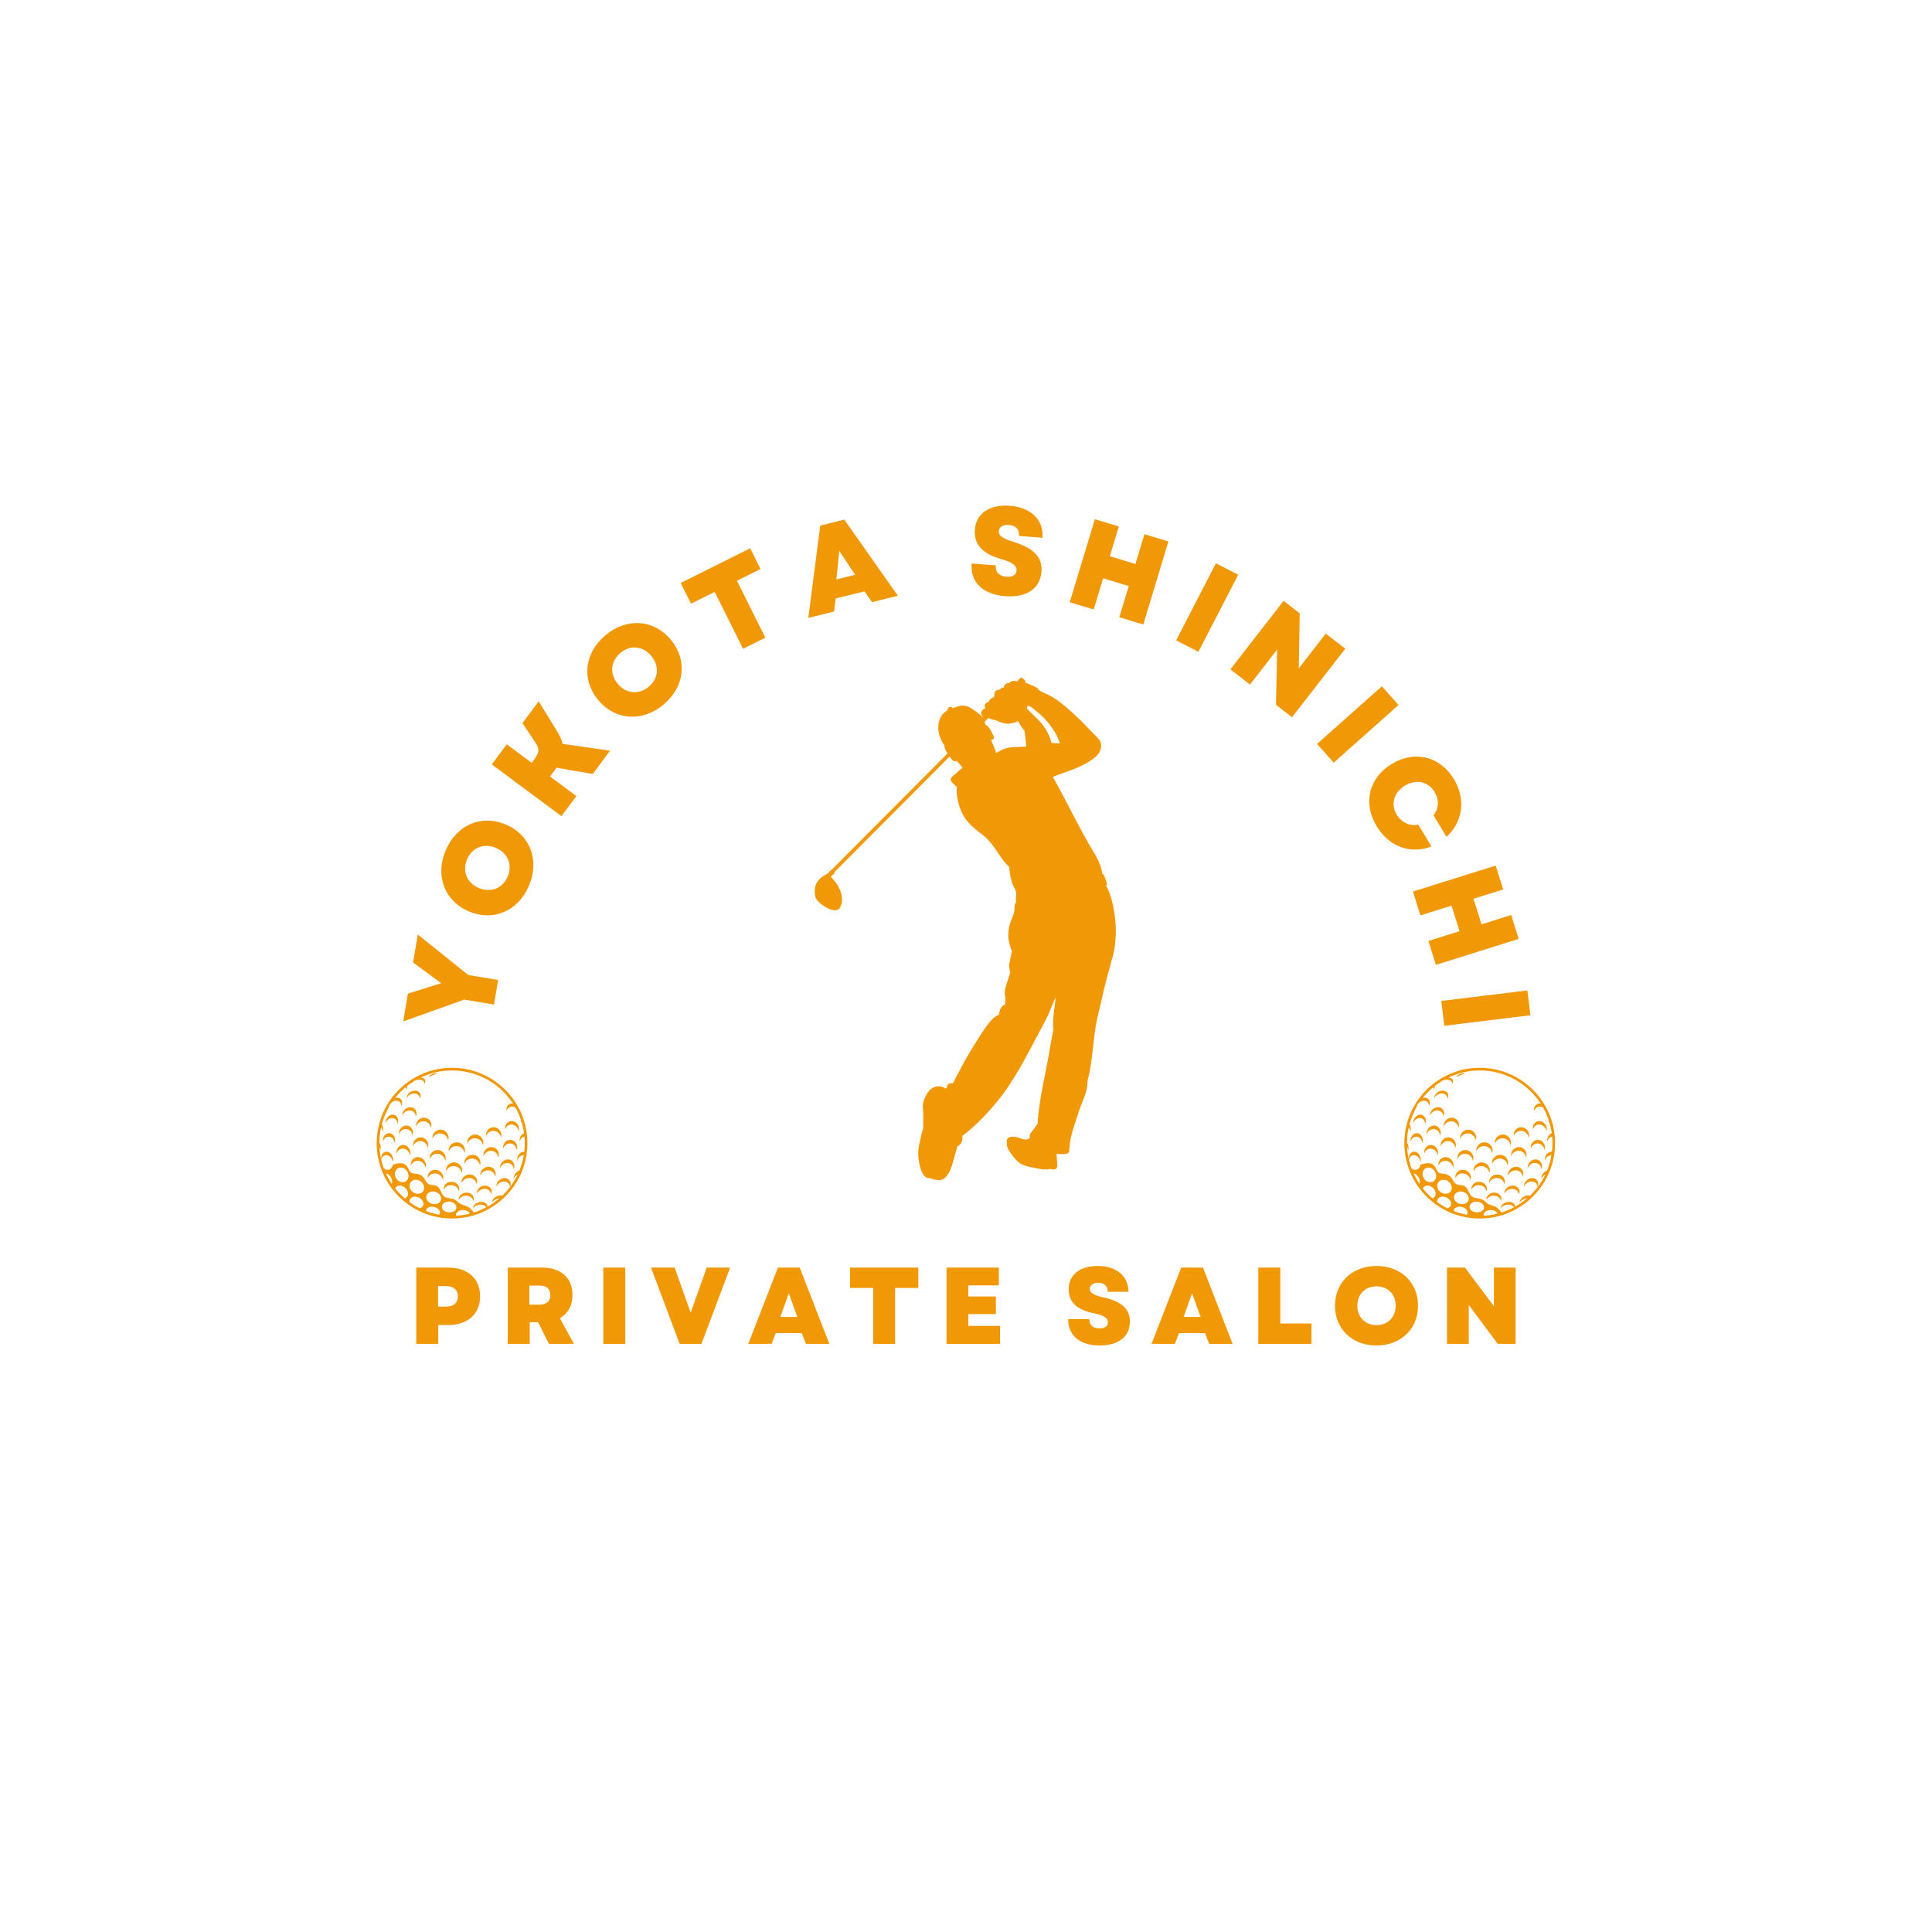 <?xml version="1.0" encoding="UTF-8"?>
<svg data-bbox="73.117 98.137 228.719 163.023" height="500" viewBox="0 0 375 375" width="500" xmlns="http://www.w3.org/2000/svg" data-type="color">
    <g>
        <defs>
            <clipPath id="68e7b830-bfd9-446c-9255-26d6cfe92932">
                <path d="M158.113 131.555h58.5v97.5h-58.5Zm0 0"/>
            </clipPath>
            <clipPath id="5eb3a8ff-591b-4094-bc96-9dd70e498da8">
                <path d="M73.117 207.262h29.25v29.25h-29.25Zm0 0"/>
            </clipPath>
            <clipPath id="e5e52477-edc5-457e-83db-053d628a1ff8">
                <path d="M272.586 207.262h29.25v29.25h-29.25Zm0 0"/>
            </clipPath>
        </defs>
        <path d="m95.883 194.987.801-4.77-5.789-.968-9.805-7.86-.91 5.434 5.45 4.008-2.731.863-3.73 1.18-.903 5.383 11.852-4.235Zm0 0" fill="#f09806" data-color="1"/>
        <path d="M102.68 171.894c2.09-4.941.227-9.855-4.515-11.863-4.738-2.004-9.562.078-11.656 5.02-2.09 4.937-.227 9.855 4.515 11.859 4.739 2.008 9.567-.078 11.657-5.016Zm-9.734.477c-2.328-.985-3.258-3.285-2.293-5.567.973-2.304 3.266-3.214 5.594-2.23 2.324.984 3.266 3.262 2.293 5.566-.969 2.282-3.27 3.215-5.594 2.23Zm0 0" fill="#f09806" data-color="1"/>
        <path d="m108.975 158.413 2.898-3.898-5.117-3.8 1.074-1.45.187-.25 7.04 1.215 3.355-4.52-9.203-1.324c-.18-.766-.547-1.606-1.106-2.5l-3.546-5.754-3.145 4.227 2.477 3.726c.875 1.281.836 1.942-.2 3.332l-.484.656-4.848-3.601-2.898 3.902Zm0 0" fill="#f09806" data-color="1"/>
        <path d="M128.767 136.778c4.125-3.43 4.73-8.652 1.442-12.609-3.29-3.961-8.532-4.328-12.66-.898-4.126 3.425-4.731 8.648-1.442 12.605 3.29 3.96 8.535 4.328 12.66.902Zm-8.867-4.05c-1.613-1.946-1.383-4.415.523-6 1.922-1.598 4.38-1.352 5.993.59 1.613 1.945 1.402 4.402-.524 6-1.906 1.581-4.379 1.351-5.992-.59Zm0 0" fill="#f09806" data-color="1"/>
        <path d="m144.227 125.927 4.325-2.16-5.512-11.04 4.582-2.288-2.008-4.024-13.492 6.739 2.008 4.023 4.586-2.289Zm0 0" fill="#f09806" data-color="1"/>
        <path d="m156.9 119.93 4.996-1.238.317-2.53 5.582-1.38 1.457 2.094 5.02-1.242-10.391-14.774-4.672 1.153Zm5.438-7.464.57-5.52 3.074 4.617Zm0 0" fill="#f09806" data-color="1"/>
        <path d="M195.099 115.713c4.172.32 6.797-1.457 7.05-4.766.215-2.78-1.46-4.55-5.468-5.777-2.121-.645-2.871-1.234-2.805-2.098.062-.816.82-1.261 1.95-1.175 1.343.101 2.054.859 1.956 2.128l4.559.352c.265-3.453-2.2-5.887-6.324-6.207-3.957-.3-6.555 1.477-6.801 4.64-.215 2.833 1.496 4.723 5.23 5.735 2.004.562 2.942 1.262 2.867 2.223-.066.84-.82 1.265-1.996 1.171-1.39-.105-2.148-.91-2.05-2.207l-4.676-.359c-.278 3.621 2.144 6.004 6.508 6.34Zm0 0" fill="#f09806" data-color="1"/>
        <path d="m217.261 119.806 4.649 1.406 4.878-16.113-4.652-1.41-1.746 5.78-4.973-1.507 1.746-5.777-4.648-1.407-4.879 16.114 4.652 1.406 1.832-6.055 4.973 1.508Zm0 0" fill="#f09806" data-color="1"/>
        <path d="m228.292 124.291 4.316 2.227 7.723-14.961-4.32-2.227Zm0 0" fill="#f09806" data-color="1"/>
        <path d="m238.82 129.92 3.8 2.954 5.266-6.785-.215 10.707 3.117 2.418 10.324-13.301-3.781-2.934-5.234 6.747.183-10.668-3.137-2.434Zm0 0" fill="#f09806" data-color="1"/>
        <path d="m255.644 144.397 3.226 3.633 12.582-11.191-3.226-3.63Zm0 0" fill="#f09806" data-color="1"/>
        <path d="M267.188 160.341c2.391 3.98 6.61 5.543 10.653 3.961l-2.54-4.23c-1.667.3-3.265-.395-4.206-1.961-1.211-2.024-.547-4.329 1.617-5.63 2.187-1.312 4.527-.777 5.75 1.262.902 1.508.812 3.274-.227 4.485l2.524 4.207c3.207-2.93 3.777-7.313 1.46-11.168-2.671-4.457-7.59-5.688-12.042-3.012-4.457 2.672-5.684 7.59-2.989 12.086Zm0 0" fill="#f09806" data-color="1"/>
        <path d="m277.256 182.638 1.453 4.637 16.067-5.035-1.454-4.637-5.761 1.804-1.555-4.957 5.762-1.804-1.453-4.637-16.067 5.035 1.453 4.637 6.04-1.895 1.55 4.957Zm0 0" fill="#f09806" data-color="1"/>
        <path d="m279.756 194.278.59 4.824 16.71-2.04-.585-4.82Zm0 0" fill="#f09806" data-color="1"/>
        <g clip-path="url(#68e7b830-bfd9-446c-9255-26d6cfe92932)">
            <path d="M216.578 180.508c0-.332-.02-.653-.027-.942-.02-.293-.04-.601-.078-.925a32.5 32.5 0 0 0-.235-1.778c-.105-.64-.23-1.222-.367-1.797a25.159 25.159 0 0 0-.242-.882 12.737 12.737 0 0 0-.281-.868 6.506 6.506 0 0 0-.34-.765l-.117-.235a16.523 16.523 0 0 1-.223-.464c.031-.012.059-.02.078-.032a.175.175 0 0 0 .117-.203 5.763 5.763 0 0 0-.3-.972l-.067-.196c-.031-.086-.07-.172-.098-.27a3.354 3.354 0 0 1-.07-.167c-.027-.055-.047-.106-.074-.145a.687.687 0 0 0-.188-.215c-.039-.027-.078-.047-.113-.066-.012-.086-.02-.164-.039-.242a8.283 8.283 0 0 0-.195-.856 9.482 9.482 0 0 0-.61-1.593 17.827 17.827 0 0 0-.855-1.555l-.242-.399c-.086-.144-.164-.28-.25-.425l-.496-.848c-1.282-2.227-2.485-4.54-3.645-6.773l-.05-.098c-1.02-1.961-2.075-3.98-3.212-5.992.051-.02.11-.051.157-.07.28-.118.515-.215.726-.29.203-.078.418-.156.633-.226l.32-.114c.32-.117.637-.234.97-.351.57-.203 1.019-.379 1.472-.563.523-.214.988-.418 1.418-.632.511-.254.957-.496 1.367-.758.23-.145.445-.293.637-.438a3.41 3.41 0 0 0 .3-.234c.11-.086.207-.152.293-.23.176-.157.34-.32.477-.508a2.877 2.877 0 0 0 .57-1.262 2.27 2.27 0 0 0 .028-.352c0-.117-.008-.222-.02-.32a1.931 1.931 0 0 0-.086-.367 1.542 1.542 0 0 0-.137-.3 1.56 1.56 0 0 0-.222-.321c-.098-.117-.184-.215-.27-.313-.262-.281-.543-.554-.804-.828l-.176-.164-.235-.234-.007-.008a7.716 7.716 0 0 1-.301-.313c-.047-.047-.086-.093-.137-.144l-.144-.156-.61-.649c-.379-.39-.797-.797-1.273-1.254-.368-.351-.785-.73-1.29-1.195a38.76 38.76 0 0 0-1.257-1.11c-1-.843-1.863-1.456-2.727-1.94a3.735 3.735 0 0 0-.398-.216 4.12 4.12 0 0 0-.395-.183c-.09-.04-.175-.078-.273-.117l-.04-.02c-.155-.07-.34-.145-.503-.234-.137-.067-.262-.137-.387-.203a9.398 9.398 0 0 1-.34-.215l-.136-.086c-.02-.012-.04-.02-.059-.04a.17.17 0 0 0 .031-.097c0-.059-.031-.117-.078-.137a6.87 6.87 0 0 0-1.144-.582c-.09-.039-.176-.07-.254-.105l-.348-.149a4.598 4.598 0 0 1-.293-.125 1.829 1.829 0 0 0-.3-.117c-.048-.02-.094-.027-.145-.039a.275.275 0 0 0 .039-.117.313.313 0 0 0-.028-.23.514.514 0 0 0-.136-.188 1.317 1.317 0 0 0-.196-.164l-.144-.117c-.027-.02-.059-.047-.098-.067a.76.76 0 0 0-.117-.05c-.016-.008-.035-.008-.055-.008h-.031c-.039 0-.066.007-.078.007a.354.354 0 0 0-.145.07.419.419 0 0 0-.105.098 1.55 1.55 0 0 0-.215.27c-.047.078-.097.156-.144.254-.059-.012-.118-.02-.184-.031-.039-.008-.07-.008-.11-.02l-.046-.008c-.028-.011-.067-.011-.106-.02-.078-.007-.148-.007-.215-.007-.156 0-.289.016-.417.047-.145.039-.27.097-.375.164a.953.953 0 0 0-.235.234h-.012a.72.72 0 0 0-.543.106 1.03 1.03 0 0 0-.191.176 1.393 1.393 0 0 0-.254.503c-.008.032-.008.051-.02.079h-.027a.849.849 0 0 0-.242.03.88.88 0 0 0-.398.223c-.02.028-.047.06-.067.086a.304.304 0 0 0-.058.098c-.032-.008-.07-.008-.098-.02a.86.86 0 0 0-.348.04.718.718 0 0 0-.28.175c-.052.047-.08.086-.11.125-.028.051-.059.098-.086.157a1.028 1.028 0 0 0-.086.351c-.012.117 0 .23.02.348a.625.625 0 0 0-.13.148.336.336 0 0 0-.058.125c0 .008 0 .008-.008.02h-.012a.903.903 0 0 0-.183.047 1.1 1.1 0 0 0-.203.11c-.067.046-.125.097-.184.144a1.073 1.073 0 0 0-.145.164.765.765 0 0 0-.117.175 1.25 1.25 0 0 0-.086.215c0 .02-.011.04-.011.059h-.047c-.051 0-.11 0-.164.02-.07.019-.118.038-.168.058a.188.188 0 0 0-.086.059.215.215 0 0 0-.067.066c-.039.04-.078.098-.117.156a.613.613 0 0 0-.09.242.842.842 0 0 0 .059.484c.012.04.031.071.05.11a1.566 1.566 0 0 0-.477.25c-.046.04-.085.09-.124.13a.815.815 0 0 0-.105.151 1.153 1.153 0 0 0-.078.176.769.769 0 0 0 .04.535.996.996 0 0 0 .26.36l-.039.039-.039.05-.012-.011c-.433-.477-.957-.856-1.355-1.137-.137-.097-.273-.183-.406-.281l-.09-.059c-.117-.078-.23-.156-.36-.234a5.201 5.201 0 0 0-.492-.262 3.298 3.298 0 0 0-.523-.176 2.47 2.47 0 0 0-.574-.066h-.028c-.214 0-.398.02-.574.059-.25.058-.504.144-.746.23-.117.04-.262.098-.398.137l-.203.058c-.008-.007-.02-.027-.028-.039a.518.518 0 0 0-.117-.097.634.634 0 0 0-.125-.067c-.059-.02-.11-.039-.156-.039a.442.442 0 0 0-.157.012.383.383 0 0 0-.164.066c-.02.008-.039.028-.058.04a.207.207 0 0 0-.059.058.491.491 0 0 0-.105.176c-.008.039-.028.066-.04.105-.007.028-.019.067-.019.106-.008.039-.008.078-.008.129a3.292 3.292 0 0 0-.523.347c-.207.168-.379.36-.535.563a3.282 3.282 0 0 0-.418.762 3.908 3.908 0 0 0-.23.832 4.483 4.483 0 0 0-.071.886c0 .301.031.594.09.875.047.29.125.57.222.844.067.184.125.34.184.477.078.183.145.332.215.464.164.313.336.575.531.79a.406.406 0 0 0-.039.273c.012.066.031.144.059.223.031.078.066.164.105.25.078.168.176.343.301.535.039.07.09.136.137.215L161.453 168.8h-.047c-.011 0-.02 0-.02.008-.019.011-.038.011-.058.027l-.012.012-.007.007-.02.02-.012.02c0 .011-.007.011-.007.02a2.05 2.05 0 0 0-.165.155c-.039.04-.09.09-.128.137l-.059.066a2.38 2.38 0 0 1-.172.168c-.059.047-.129.098-.184.145a5.867 5.867 0 0 1-.515.332l-.02.008c-.164.105-.34.203-.504.332-.097.066-.164.125-.234.183-.078.059-.133.125-.191.184a4.18 4.18 0 0 0-.34.379 2.452 2.452 0 0 0-.262.418 2.838 2.838 0 0 0-.184.43 3.26 3.26 0 0 0-.167.93 5.58 5.58 0 0 0 .07 1.023l.008.039c.011.039.011.074.02.113v.02c0 .02.01.039.01.058.009.04.02.078.028.11.031.078.059.152.098.222.086.156.195.301.328.465.137.168.3.32.477.477.183.164.379.312.574.457.21.144.426.28.637.398.234.125.449.223.66.313.234.085.445.144.648.183.227.04.418.04.594.008a1.043 1.043 0 0 0 .7-.434c.046-.07.073-.129.105-.187.039-.078.066-.145.097-.211a3.24 3.24 0 0 0 .223-1.004 4.326 4.326 0 0 0-.078-1.039 5.596 5.596 0 0 0-.301-1.02 5.197 5.197 0 0 0-.457-.921 3.546 3.546 0 0 0-.27-.41 8.575 8.575 0 0 0-.293-.387c0-.012-.007-.02-.02-.032a3.143 3.143 0 0 0-.26-.32c-.048-.047-.095-.105-.145-.156l-.145-.156c-.047-.055-.105-.106-.164-.164-.012-.008-.02-.02-.031-.02.02-.027.039-.066.07-.105.086-.106.192-.204.3-.301l.056-.051c.03-.027.07-.059.097-.086l.059-.05a.183.183 0 0 0 .078-.067.15.15 0 0 0 .059-.117.206.206 0 0 0-.04-.125l22.399-22.477c.02.02.039.05.05.07l.06.079c.038.046.066.093.105.152l.039.059c.078.117.176.253.3.37a.798.798 0 0 0 .184.137c.04.02.078.04.125.047.031.012.059.02.117.02a.42.42 0 0 0 .204-.04c.05-.019.09-.046.125-.066v.008c.07.078.136.145.207.215l.093.098c.051.046.098.097.137.144.04.047.078.086.117.137l.203.242c.145.176.293.352.438.523-.031.02-.059.04-.09.059a6.92 6.92 0 0 0-.656.547c-.117.094-.223.203-.332.3l-.262.243c-.047.047-.098.086-.145.125-.046.039-.097.078-.156.129l-.027.02c-.106.085-.215.163-.313.261a1.325 1.325 0 0 0-.183.203c-.028.04-.059.078-.078.117-.02.028-.028.067-.04.106a.751.751 0 0 0-.019.242c.012.078.04.148.07.215.078.156.196.281.29.379.07.07.148.136.214.203l.04.039c.027.031.066.059.097.09l.086.086c.027.031.059.058.086.086.07.058.117.109.176.156a.68.68 0 0 0 .117.078c-.012.129-.02.254-.031.39-.008.419.011.864.07 1.321.059.445.144.894.25 1.332a10.244 10.244 0 0 0 .633 1.836 7.618 7.618 0 0 0 1.047 1.719c.28.351.609.699.968 1.039.32.3.668.613 1.078.933.172.145.356.282.543.43.094.078.204.152.301.23l.25.196c.34.262.66.554.961.875.27.293.543.601.824.972.368.477.707.98 1.036 1.458l.136.203c.196.293.426.64.668.972.188.262.301.426.43.582.133.176.289.36.453.535.188.196.371.38.563.543.058.817.156 1.547.32 2.235.058.234.11.437.164.633.031.105.07.214.11.32.038.098.066.184.097.262.074.175.164.351.262.527l.007.027c.079.145.176.34.254.524.028.078.059.148.086.234v.012c.008.02.008.039.02.058a3.161 3.161 0 0 1 .02.563c-.012.105-.012.215-.02.328-.012.078-.012.156-.02.227-.007.144-.02.308-.007.472.007.137.015.235.046.344-.011.02-.03.047-.039.074-.02.051-.047.09-.066.137-.05.11-.09.195-.11.293a3.397 3.397 0 0 0-.066.3c-.012.098-.02.184-.031.282-.008.098-.008.195-.016.3v.04c0 .09-.011.176-.02.254-.05.406-.175.804-.32 1.164-.058.137-.109.285-.168.418l-.02.05c-.034.106-.085.215-.124.32-.086.235-.184.497-.262.767-.039.136-.066.273-.097.417a4.66 4.66 0 0 0-.079.43c-.046.3-.086.582-.093.856-.032.464-.012.882.047 1.28.058.372.156.77.292 1.208.086.281.192.562.282.812l.066.188c0 .02-.012.027-.012.047-.046.195-.093.379-.132.594a5.298 5.298 0 0 0-.078.406c-.06.304-.106.535-.165.77l-.02.085c-.019.078-.038.156-.05.235-.02.105-.039.195-.047.273-.031.191-.039.36-.031.512 0 .176.02.332.05.476.028.149.067.305.126.457l.058.149c-.078.3-.164.601-.28.949-.048.168-.099.32-.157.488l-.145.457c-.078.23-.164.504-.242.778a6.067 6.067 0 0 0-.164.629 4.03 4.03 0 0 0-.09.644c-.008.113 0 .223 0 .32.012.098.02.192.031.282.028.183.067.36.125.523-.019.07-.027.137-.039.215a4.81 4.81 0 0 0-.039.824c0 .09.012.156.012.223-.078.02-.144.05-.215.078-.125.059-.25.148-.36.246a1.908 1.908 0 0 0-.444.758 3.75 3.75 0 0 0-.157.7c-.007.077-.02.136-.02.202-.019.008-.027.008-.046.02-.145.058-.27.117-.367.176a3.053 3.053 0 0 0-.68.465 6.93 6.93 0 0 0-.379.378c-.125.145-.262.293-.418.485-.262.312-.512.652-.765 1.004a37.31 37.31 0 0 0-1.387 2.109l-.32.504c-.114.195-.243.379-.356.574l-.11.172c-.077.129-.163.254-.242.39-.117.184-.23.38-.347.563a66.03 66.03 0 0 0-1.328 2.293c-.38.691-.785 1.457-1.254 2.332-.203.39-.406.79-.61 1.176l-.117.234c-.058.117-.125.242-.183.36l-.059.125c-.059-.008-.105-.02-.152-.028-.059-.011-.118-.011-.188-.011h-.02c-.066 0-.113.011-.171.011a.74.74 0 0 0-.36.145.678.678 0 0 0-.156.164.663.663 0 0 0-.078.187c-.008.028-.02.067-.02.098v.105c0 .028 0 .047.012.079a.642.642 0 0 0-.234.195c-.008.02-.028.039-.04.059a2.543 2.543 0 0 0-.688-.363 2.138 2.138 0 0 0-.542-.095 2.404 2.404 0 0 0-1.086.204 2.462 2.462 0 0 0-.476.28 2.85 2.85 0 0 0-.406.38 4.627 4.627 0 0 0-.622.941c-.085.168-.164.34-.242.516-.039.09-.078.176-.105.262l-.02.039c-.031.07-.058.148-.086.222-.07.207-.109.418-.136.633-.02.195-.032.398-.02.633.008.215.02.437.04.652.019.203.026.406.038.61.008.273.008.535.008.738v.75c0 .281-.008.523-.008.746 0 .117-.012.246-.012.36-.007.109-.019.214-.027.32-.05.136-.097.273-.137.41-.046.164-.097.34-.144.554l-.117.516-.02.086c-.02.098-.039.195-.066.293l-.07.29c-.172.769-.36 1.651-.38 2.546 0 .223 0 .437.02.64.012.118.02.235.031.352.008.106.028.203.047.309l.012.07c.059.348.117.707.203 1.066.047.207.098.391.145.555.066.203.136.39.203.555.05.105.09.195.136.273.04.067.079.145.125.211.079.13.176.262.293.39.118.118.223.216.348.27.078.04.156.078.234.098.079.02.153.04.23.05.052 0 .09.009.157.009h.125c.07.03.13.058.195.09.098.038.196.066.282.097.183.047.379.094.582.125.097.02.203.027.308.04.098.007.184.019.274.019h.078c.144 0 .281-.012.406-.04.156-.038.29-.09.418-.156a1.53 1.53 0 0 0 .356-.261c.109-.098.214-.215.32-.352a5.31 5.31 0 0 0 .582-.95c.34-.69.543-1.41.746-2.16l.059-.222c.078-.281.156-.574.242-.855l.078-.262c.031-.098.059-.203.09-.3.066-.224.113-.419.164-.614l.047-.196c.02-.054.031-.125.05-.183.125-.066.243-.125.34-.203a1.635 1.635 0 0 0 .57-.817 1.82 1.82 0 0 0 .06-.261c.007-.098.019-.196.019-.274 0-.144-.012-.289-.031-.465.292-.214.601-.449.902-.699.351-.281.7-.586 1.058-.894a34.491 34.491 0 0 0 1.938-1.856 44.878 44.878 0 0 0 1.785-1.933c.281-.32.574-.66.856-1.012.336-.406.597-.73.824-1.031a41.181 41.181 0 0 0 1.55-2.125 62.79 62.79 0 0 0 2.743-4.473 185.487 185.487 0 0 0 2.356-4.371l.312-.582c.136-.266.281-.528.418-.778l.32-.605c.02-.027.027-.059.047-.094.098-.187.195-.363.289-.547.11-.203.215-.398.332-.601l.047-.098c.078-.137.164-.293.242-.445.203-.39.399-.797.613-1.266.172-.398.34-.797.543-1.273l.047-.113c.145-.36.32-.758.485-1.157l.261-.594c.07-.144.13-.273.184-.378-.027.25-.055.523-.094.824-.031.222-.058.437-.09.66l-.02.176a38.76 38.76 0 0 0-.202 1.605c-.047.485-.086.91-.098 1.301-.008.234-.008.445-.008.652 0 .211.008.438.02.641.007.176.02.348.027.523a91.9 91.9 0 0 0-.734 3.938c-.07.379-.13.719-.188 1.047-.066.351-.125.699-.191 1.05-.137.708-.281 1.419-.406 2.09l-.079.407c-.242 1.234-.504 2.507-.726 3.77-.137.75-.246 1.44-.34 2.1-.05.348-.098.7-.148 1.06-.04.32-.075.66-.114 1.046a19 19 0 0 0-.117 1.653c-.156.214-.312.43-.476.652l-.165.234c-.136.184-.253.348-.367.504a6.765 6.765 0 0 1-.187.242l-.008.02c-.04.059-.086.11-.125.168-.05.066-.09.125-.117.183-.028.06-.059.118-.078.184-.02.078-.028.145-.04.215a1.27 1.27 0 0 0 .059.406 2.214 2.214 0 0 1-.484.223c-.106.031-.203.05-.293.058h-.047c-.066 0-.137 0-.203-.007-.067-.012-.137-.02-.215-.04-.098-.03-.203-.058-.34-.105l-.164-.059c-.066-.02-.125-.05-.191-.07-.09-.027-.188-.058-.293-.086l-.23-.058a4.322 4.322 0 0 0-.41-.086 2.395 2.395 0 0 0-.884-.02c-.144.028-.27.086-.375.153-.07.05-.117.097-.168.148-.027.027-.047.066-.074.098a.957.957 0 0 0-.07.113.793.793 0 0 0-.067.285c0 .086 0 .164.02.25a.61.61 0 0 0 .047.156c-.028.106-.04.235-.028.36.008.156.047.32.114.496.07.164.148.34.254.535.117.203.242.406.386.61a9.746 9.746 0 0 0 .922 1.136c.145.168.293.305.426.43.059.058.117.105.187.164.055.05.106.09.153.129.05.027.097.066.156.105.078.047.156.086.223.125.164.09.347.168.523.234a8.4 8.4 0 0 0 1.086.313c.156.04.332.066.555.113l.203.04.289.058.242.05c.223.04.477.098.727.137.207.028.379.055.535.067.195.02.36.027.516.027h.027c.195 0 .36-.008.504-.039a2.31 2.31 0 0 0 .254-.047.11.11 0 0 0 .058-.02l.367.067c.067.012.145.031.223.031.145.008.281 0 .387-.03.07-.017.117-.048.164-.075.05-.031.09-.07.129-.117a.83.83 0 0 0 .144-.32c.028-.118.04-.255.028-.419 0-.09-.008-.175-.02-.273v-.027c-.008-.11-.02-.215-.027-.325l-.008-.132c-.031-.38-.07-.778-.078-1.168v-.145c.066.008.133.008.203.02.137.007.23.02.328.02h.747c.128 0 .28 0 .437-.02.136-.02.293-.051.425-.118.051-.02.079-.046.11-.066.02-.02.047-.039.074-.078a.34.34 0 0 0 .059-.098.46.46 0 0 0 .039-.117c.031-.144.039-.312.05-.418l.008-.117v-.047l.02-.137c0-.039.012-.078.012-.117.007-.125.027-.254.039-.379v-.027c.015-.234.047-.508.086-.762.175-1.058.484-2.078.753-2.933.137-.407.274-.825.391-1.184l.098-.293c.074-.242.164-.484.242-.727.039-.117.078-.246.113-.359l.031-.11c.02-.077.047-.156.067-.222.07-.223.148-.445.234-.672.125-.32.262-.66.367-.941l.165-.406c.175-.43.351-.887.496-1.352a8.75 8.75 0 0 0 .328-1.418c.058-.398.078-.809.097-1.195l.012-.051c.098-.36.191-.738.27-1.117.09-.399.164-.817.242-1.254.183-1.098.32-2.223.418-3.07l.117-1.012.008-.067c.078-.68.148-1.34.234-1.992.156-1.234.3-2.168.473-3.039.058-.305.117-.547.176-.777l.175-.742c.118-.512.243-1.028.36-1.543l.02-.086c.21-.926.452-1.973.695-2.996.3-1.235.543-2.176.785-3.059.058-.203.117-.398.168-.594l.02-.058c.073-.254.144-.504.21-.766.09-.32.184-.691.274-1.078a8.92 8.92 0 0 0 .222-.75c.125-.465.223-.953.309-1.469l.117-.824c.04-.313.066-.602.086-.914.07-.672.09-1.313.078-1.914Zm-17.426-35.621a.165.165 0 0 1-.093.047h-.032l-.3.011c-.754.02-1.415.047-2.036.098-.125.008-.261.016-.386.027-.118.008-.235.02-.36.04a3.912 3.912 0 0 0-.601.117 3.826 3.826 0 0 0-.574.195 5.449 5.449 0 0 0-.543.25c-.165.09-.348.183-.551.312l-.176.118a.149.149 0 0 1-.086.027c-.02 0-.031 0-.05-.008a.146.146 0 0 1-.087-.11 1.245 1.245 0 0 0-.047-.222 4.12 4.12 0 0 0-.128-.398c-.086-.223-.184-.446-.282-.672l-.066-.164a8.804 8.804 0 0 1-.34-.844c-.008-.04-.008-.09.02-.117.02-.04.058-.059.105-.059.05 0 .09-.012.117-.02.04-.011.09-.019.117-.038.04-.02.059-.04.079-.059.02-.02.027-.047.039-.066.007-.04.02-.079.02-.11 0-.047 0-.086-.013-.125a1.848 1.848 0 0 0-.097-.34 3.445 3.445 0 0 0-.211-.464 6.981 6.981 0 0 0-.242-.45 8.935 8.935 0 0 0-.34-.535c-.067-.098-.125-.164-.184-.242-.058-.066-.117-.137-.176-.184a.573.573 0 0 0-.156-.109c-.039-.02-.066-.02-.066-.02a.143.143 0 0 1-.137-.093c-.008-.032-.02-.051-.02-.078-.019-.07-.046-.137-.066-.196-.031-.066-.05-.117-.078-.156a.15.15 0 0 1 .02-.164l.046-.05c.059-.067.118-.126.188-.192.144-.156.27-.281.394-.41.04-.04.118-.059.168-.028.067.04.145.067.23.098.204.078.419.125.63.184l.11.027c.171.05.366.09.542.156.047.02.106.04.156.059l.172.078c.117.047.223.097.34.137.223.085.399.144.555.183.191.059.367.098.543.117.191.028.375.04.543.028.113-.008.21-.008.3-.028a1.9 1.9 0 0 0 .282-.058 5.817 5.817 0 0 0 1.074-.34c.012-.012.031-.012.039-.02a.187.187 0 0 1 .106-.03c.039.01.07.03.09.07l.183.3c.105.164.203.34.309.504.117.176.203.313.3.45.09.124.196.25.301.386l.106.129a.11.11 0 0 1 .03.078c0 .047.009.094.009.133.02.215.05.418.078.652v.028c.031.234.058.43.078.632l.098.961c.007.157.027.313.039.47.007.026-.012.065-.032.097Zm4.926-.797a9.986 9.986 0 0 0-.289-.875 8.485 8.485 0 0 0-.457-1.012 9.582 9.582 0 0 0-.59-1 6.117 6.117 0 0 0-.328-.465 5.268 5.268 0 0 0-.351-.43c-.426-.495-.91-.96-1.375-1.417l-.204-.196a22.528 22.528 0 0 1-.808-.804l-.317-.352c-.03-.027-.039-.059-.039-.098 0-.039 0-.078.008-.117.012-.058.02-.105.04-.152 0 0 0-.012.01-.012.009-.02.017-.039.028-.047.008-.011.02-.031.04-.039l.007-.012c.012-.007.02-.007.04-.019.01 0 .01-.008.019-.008.02-.012.031-.012.05-.012h.106c.047.012.098.02.164.051.11.047.215.106.34.192.105.07.215.148.34.254.097.078.203.164.32.253l.078.067c.04.031.067.058.106.09.027.02.047.039.086.066l.058.047c.078.059.149.117.223.176a15.601 15.601 0 0 1 1.66 1.594c.25.28.504.582.727.886.292.38.574.778.835 1.184.114.176.262.41.395.66.129.234.242.469.34.71l.039.106c.012.012.012.032.012.04l.007.124c.04.012.067.04.079.079.02.058.046.117.066.168.059.125.098.222.148.308.02.04.02.098-.011.137a.141.141 0 0 1-.118.066h-.171c-.02 0-.032 0-.051-.008h-.04c-.163-.011-.327-.02-.491-.027l-.215-.02a5.315 5.315 0 0 0-.418-.019.252.252 0 0 1-.098-.117Zm0 0" fill="#f09806" data-color="1"/>
        </g>
        <g clip-path="url(#5eb3a8ff-591b-4094-bc96-9dd70e498da8)">
            <path d="M73.652 221.156a13.868 13.868 0 0 1 .313-2.313c.176.212.293.512.312.856.028-.094.051-.191.067-.293.066-.453-.031-.867-.239-1.148.063-.23.13-.461.204-.692.09-.285.191-.57.304-.851a8.94 8.94 0 0 1 .27-.637c.004.047.008.094.008.149.035-.09.062-.184.082-.278.011-.039.015-.078.023-.117.14-.3.293-.59.457-.875v-.008a1.57 1.57 0 0 1 .105-.324c.254-.59.84-1.004 1.419-.977.558.028.933.461.933 1.043a1.34 1.34 0 0 0 .098-.273c.187-.734-.215-1.328-.88-1.356a1.25 1.25 0 0 0-.444.063 13.108 13.108 0 0 1 .605-.715c.445-.492.926-.95 1.434-1.37.09.136.132.304.12.491.044-.074.079-.152.11-.234a1.01 1.01 0 0 0 .055-.492c.293-.23.594-.45.906-.66a.546.546 0 0 0-.02.132 1.29 1.29 0 0 1 .247-.277l.004-.004c.136-.117.293-.21.464-.285h.004c.262-.11.555-.168.836-.149.578.032.957.352.946.801a1.15 1.15 0 0 0 .105-.207c.082-.226.066-.43-.027-.594-.133-.23-.418-.382-.797-.414a14.015 14.015 0 0 1 6.066-1.37c2.73 0 5.278.773 7.434 2.117-.004.003-.004.011-.008.015.09.059.18.117.266.176.007-.004.011-.012.02-.016.62.407 1.206.856 1.753 1.352.117.11.234.219.348.332.289.273.562.562.824.867.418.477.805.984 1.156 1.516.012.023.028.043.04.066-.497-.07-.93.145-1.138.547a1.336 1.336 0 0 0-.098.863c.157-.593.72-.93 1.352-.793.118.028.227.067.332.114v.004c.274.484.52.984.739 1.503.043.106.09.215.129.325.093.238.18.476.261.722-.007.032-.007.067-.011.102-.004.125.004.246.023.37.02-.073.043-.14.07-.206a13.28 13.28 0 0 1 .43 1.848c.023.12.04.246.059.37v.005c-.446.136-.797.582-.86 1.175-.011.13-.011.262.004.387.149-.492.508-.844.926-.93a13.398 13.398 0 0 1 .027 2.176 9.646 9.646 0 0 1-.058.676l-.012.101c-.633-.035-1.242.524-1.363 1.297-.02.137-.024.266-.016.391.211-.61.738-1.027 1.281-1.016-.12.735-.3 1.453-.535 2.141-.066.207-.14.41-.219.61-.027.074-.058.144-.085.218-.508.16-.954.649-1.079 1.242a1.482 1.482 0 0 0-.035.364c.16-.375.45-.688.785-.86a14.052 14.052 0 0 1-.906 1.613c-.144.22-.293.438-.45.653-.05.066-.097.129-.151.195.039-.082.07-.168.09-.258.183-.734-.262-1.406-1.012-1.472-.754-.07-1.516.515-1.688 1.27a1.414 1.414 0 0 0-.031.355c.277-.602.941-1.032 1.594-.977.625.055 1.035.52 1.043 1.094v.004h-.004c-.16.21-.324.414-.5.617l-.004.004c-.262.312-.543.61-.832.894l-.145.141a1.743 1.743 0 0 0-.261-.043c-.735-.043-1.5.48-1.692 1.117a1.03 1.03 0 0 0-.043.297c.262-.457.836-.816 1.418-.848-.441.38-.906.73-1.394 1.051-.047.035-.098.067-.145.098a16.04 16.04 0 0 1-.754.453c.004-.465-.418-.867-1.066-.914-.766-.063-1.524.41-1.672.988a.709.709 0 0 0-.027.266c.257-.445.914-.781 1.574-.734.46.035.804.242.957.519-.645.344-1.317.64-2.012.883-.14.047-.277.094-.418.137a6.1 6.1 0 0 0-.644-.758c-.59-.598-1.266-.531-1.942-.926-.445-.262-.758-.707-1.25-.89-.496-.184-1.043-.169-1.543-.352-1.043-.39-.926-1.895-1.969-2.293-.44-.168-.949-.04-1.37-.281-.563-.317-.66-.832-1.044-1.309-.484-.598-1.046-.668-1.746-.758-.742-.094-.8-.238-1.12-.851-.282-.543-.54-.996-1.231-1.121-.625-.114-1.258.117-1.824.222-.008.004-.016.004-.028.004-.105.715-.656 1.152-1.258 1.008a1.154 1.154 0 0 1-.468-.246c.004.015.011.031.015.047-.004-.016-.011-.032-.015-.047v-.004a7.566 7.566 0 0 1-.172-.484 12.756 12.756 0 0 1-.207-.688l-.004-.004c-.047-.176-.09-.351-.133-.531.148-.59.617-.965 1.168-.856.535.102.977.653 1.074 1.29.024-.09.04-.184.047-.282.066-.8-.434-1.558-1.074-1.68-.649-.117-1.184.422-1.238 1.188a2.345 2.345 0 0 0 0 .234 13.782 13.782 0 0 1-.188-.988v-.004a13.77 13.77 0 0 1-.137-1.402c.106.191.176.422.203.668.024-.09.04-.184.047-.281.043-.442-.066-.86-.265-1.157 0-.222.004-.441.015-.664Zm17.235 14.485c-.645.148-1.305.25-1.98.304-.122.008-.243.02-.364.024a.507.507 0 0 1-.027-.297.615.615 0 0 1 .062-.18c.207-.383.824-.668 1.48-.613.594.05 1.016.355 1.102.695a6.78 6.78 0 0 1-.273.067Zm-6.227.015a14.09 14.09 0 0 1-1.777-.523l-.188-.07v-.016c0-.067.008-.133.024-.192.125-.425.687-.71 1.36-.62.64.085 1.155.48 1.284.894a.622.622 0 0 1-.156.637c-.184-.036-.367-.07-.547-.11Zm-4.418-1.82-.008-.004a1.46 1.46 0 0 1-.191-.125l-.004-.004a10.24 10.24 0 0 1-.543-.371c-.008-.039-.008-.074-.012-.117a.734.734 0 0 1 .024-.227c.11-.5.652-.816 1.32-.695.64.113 1.172.582 1.32 1.086.032.098.047.2.047.3-.007.434-.312.735-.754.833a14.346 14.346 0 0 1-1.199-.676Zm-2.222-1.73a13.87 13.87 0 0 1-1.317-1.438c.184-.41.633-.637 1.172-.523.605.128 1.117.652 1.27 1.214.03.114.043.227.043.34 0 .45-.25.774-.618.903a11.07 11.07 0 0 1-.55-.497Zm-1.325-4.59c.153-.606.692-.989 1.336-.868.617.118 1.121.68 1.239 1.317.023.12.035.246.027.375-.047.777-.684 1.262-1.406 1.105-.723-.152-1.27-.882-1.235-1.648a1.32 1.32 0 0 1 .04-.281Zm2.844 2.34c.156-.586.738-.958 1.43-.836.66.117 1.191.656 1.32 1.257.023.118.035.239.027.356-.046.734-.71 1.183-1.476 1.05-.766-.14-1.363-.82-1.34-1.554a1.19 1.19 0 0 1 .04-.274Zm3.254 2.226c.168-.539.777-.894 1.484-.789.68.102 1.207.594 1.32 1.137.024.105.032.21.02.32-.066.66-.742 1.059-1.512.953-.773-.105-1.382-.695-1.355-1.371.004-.086.02-.172.043-.25Zm3.035 1.871c.184-.469.805-.797 1.496-.715.668.078 1.164.504 1.246.965.016.094.02.184.004.277-.105.56-.781.895-1.527.825-.742-.07-1.32-.547-1.27-1.133a1.09 1.09 0 0 1 .051-.219Zm-9.777-4.168v-.004l-.188-.281a14.507 14.507 0 0 1-.953-1.746c.016 0 .031.004.047.008.531.133.988.675 1.121 1.277.024.117.035.238.035.36 0 .136-.023.269-.062.382a12.071 12.071 0 0 0 0 .004Zm-2.918-7.168c.02.332.047.676.09 1.012v.008c.015.144.035.281.054.414v.023a14.836 14.836 0 0 0 .2 1.035.72.72 0 0 0 .02.098c.05.207.093.379.136.543l.004.012c.027.093.05.183.078.265.09.313.195.625.308.93l.004.02c.043.117.09.23.125.32.09.23.188.457.29.672.277.613.609 1.222.984 1.808.066.102.125.188.18.274.007.008.011.015.019.023.188.278.367.524.547.754.039.05.078.106.129.164a14.06 14.06 0 0 0 1.363 1.488l.02.02c.171.164.351.324.55.496a13.566 13.566 0 0 0 1.493 1.121c.02.016.043.031.066.043l.14.09c.02.016.04.027.063.04a14.544 14.544 0 0 0 2.516 1.258l.09.034c.03.012.062.023.09.035l.035.012c.597.215 1.21.394 1.824.531.168.04.355.074.562.113a14.688 14.688 0 0 0 3.461.211c.121-.004.239-.011.364-.023h.011a14.92 14.92 0 0 0 2.328-.383l.047-.012.012-.004h.012c.25-.066.476-.128.695-.195l.008-.004a.609.609 0 0 0 .07-.02c.133-.042.27-.09.414-.136a14.46 14.46 0 0 0 2.09-.918c.086-.043.168-.09.246-.133.254-.14.516-.3.777-.469.055-.03.106-.066.157-.101a14.056 14.056 0 0 0 2.039-1.629l.004-.004c.05-.047.101-.094.152-.148.29-.282.574-.586.844-.903l.023-.03c.156-.18.317-.376.512-.626.012-.016.02-.031.031-.047.05-.062.094-.125.137-.183a14.298 14.298 0 0 0 .68-1.012 14.625 14.625 0 0 0 1.062-2.106c.031-.078.063-.156.09-.23a14.289 14.289 0 0 0 .785-2.848c.04-.222.07-.453.102-.695l.011-.11c.024-.23.047-.468.059-.699a14.296 14.296 0 0 0-.102-2.898v-.012a14.115 14.115 0 0 0-.504-2.305c-.023-.074-.05-.167-.082-.261l-.007-.012c-.075-.234-.16-.48-.266-.75-.047-.117-.094-.23-.137-.34a14.619 14.619 0 0 0-.754-1.531c-.004-.008-.007-.02-.011-.027a12.214 12.214 0 0 0-.461-.75.386.386 0 0 0-.035-.059l-.008-.012-.004-.007a15.434 15.434 0 0 0-1.195-1.575c-.266-.3-.551-.605-.852-.894a14.627 14.627 0 0 0-2.18-1.746c-.11-.07-.203-.13-.293-.184a14.588 14.588 0 0 0-7.703-2.191c-2.195 0-4.3.472-6.265 1.406l-.024.012c-.375.175-.746.375-1.105.586l-.008.004-.004.003a9.513 9.513 0 0 0-.441.27c-.02.012-.04.023-.06.039-.062.04-.128.082-.206.137-.317.207-.633.437-.942.68l-.003.003-.086.07-.078.063-.012.008c-.012.012-.028.023-.04.035-.027.024-.054.043-.081.067-.524.433-1.02.91-1.48 1.421a9.822 9.822 0 0 0-.458.528l-.011.015c-.055.063-.106.13-.16.192-.216.277-.43.562-.63.86l-.011.01a16.37 16.37 0 0 0-.63 1.02l-.003.008c-.172.297-.328.602-.473.906l-.004.004-.027.059c-.027.062-.059.121-.09.187-.004.016-.012.032-.015.047-.102.223-.188.43-.266.625l-.004.02a11.47 11.47 0 0 0-.309.863 13.893 13.893 0 0 0-.36 1.328l.001.012c-.125.559-.215 1.14-.27 1.723a11.04 11.04 0 0 0-.05.66c-.012.226-.02.445-.02.672v.082c0 .23.004.465.016.718v.012" fill="#f09806" data-color="1"/>
        </g>
        <path d="M74.84 218.02c.219-.622.762-1.055 1.34-1.008.554.047.957.539.988 1.172.035-.094.062-.196.082-.297.148-.797-.29-1.477-.953-1.524-.66-.05-1.293.528-1.434 1.297a1.83 1.83 0 0 0-.023.36" fill="#f09806" data-color="1"/>
        <path d="M75.57 220.629c.547.074.97.605 1.035 1.254.028-.094.051-.192.063-.293.11-.82-.36-1.555-1.016-1.637-.656-.082-1.234.492-1.332 1.274a1.73 1.73 0 0 0-.007.375c.18-.625.687-1.051 1.257-.973" fill="#f09806" data-color="1"/>
        <path d="M84.855 208.332c-.68-.047-1.398.215-1.613.676l-.023.062a8.309 8.309 0 0 1 1.77-.726l-.134-.012" fill="#f09806" data-color="1"/>
        <path d="M82.473 216.957c-.805-.09-1.567.492-1.711 1.316a1.682 1.682 0 0 0-.02.395c.254-.664.918-1.102 1.625-1.023.676.078 1.176.617 1.246 1.289.035-.098.067-.2.082-.309.133-.84-.418-1.578-1.222-1.668" fill="#f09806" data-color="1"/>
        <path d="M80.172 222.512c.226-.676.875-1.117 1.586-1.02.68.094 1.199.664 1.285 1.348.035-.098.059-.203.074-.309.113-.863-.465-1.648-1.277-1.758-.817-.109-1.555.493-1.664 1.336-.02.137-.02.27-.004.403" fill="#f09806" data-color="1"/>
        <path d="M81.344 224.613c-.813-.125-1.516.45-1.59 1.27a1.58 1.58 0 0 0 .012.39 1.342 1.342 0 0 1 1.52-.949c.675.106 1.206.676 1.312 1.34.03-.094.05-.195.062-.3.086-.833-.508-1.626-1.316-1.75" fill="#f09806" data-color="1"/>
        <path d="M79.617 215.55c.617.052 1.067.548 1.106 1.18a1.5 1.5 0 0 0 .09-.292c.156-.797-.329-1.47-1.067-1.528-.742-.062-1.469.5-1.633 1.274a1.492 1.492 0 0 0-.035.367c.258-.63.887-1.059 1.54-1" fill="#f09806" data-color="1"/>
        <path d="M77.445 219.793a1.463 1.463 0 0 0-.015.39c.222-.656.828-1.097 1.488-1.023.625.074 1.098.617 1.16 1.285.035-.097.063-.199.078-.304.13-.84-.39-1.586-1.14-1.668-.75-.086-1.446.504-1.57 1.32" fill="#f09806" data-color="1"/>
        <path d="M78.445 222.258c-.746-.113-1.402.465-1.488 1.277-.016.137-.012.266.004.395.187-.649.766-1.075 1.418-.973.625.102 1.113.66 1.207 1.332a1.54 1.54 0 0 0 .062-.305c.094-.836-.453-1.617-1.203-1.726" fill="#f09806" data-color="1"/>
        <path d="M88.879 221.734a1.586 1.586 0 0 0-1.79 1.77c.247-.691.95-1.14 1.712-1.035.726.097 1.27.676 1.355 1.37a1.588 1.588 0 0 0-1.277-2.105" fill="#f09806" data-color="1"/>
        <path d="M88.34 225.64c-.863-.12-1.653.477-1.758 1.31a1.47 1.47 0 0 0 .004.398c.23-.66.926-1.094 1.68-.993a1.542 1.542 0 0 1 1.34 1.31 1.44 1.44 0 0 0 .078-.298c.12-.828-.477-1.61-1.344-1.726" fill="#f09806" data-color="1"/>
        <path d="M87.758 230.055c.699.09 1.219.597 1.3 1.18a1.06 1.06 0 0 0 .075-.27c.12-.735-.461-1.453-1.305-1.567-.844-.109-1.601.438-1.687 1.184a1.33 1.33 0 0 0 .011.352c.211-.582.875-.977 1.606-.88" fill="#f09806" data-color="1"/>
        <path d="M83.95 220.64a1.487 1.487 0 0 0-.009.415 1.577 1.577 0 0 1 1.688-1.04 1.57 1.57 0 0 1 1.336 1.364c.035-.102.062-.207.078-.316a1.549 1.549 0 0 0-1.328-1.766 1.582 1.582 0 0 0-1.766 1.344" fill="#f09806" data-color="1"/>
        <path d="M85.152 223.238a1.522 1.522 0 0 0-1.722 1.739 1.501 1.501 0 0 1 1.648-1.008 1.6 1.6 0 0 1 1.352 1.363 1.596 1.596 0 0 0-1.277-2.094" fill="#f09806" data-color="1"/>
        <path d="M84.68 227.078c-.844-.129-1.586.442-1.657 1.238-.011.13-.007.254.016.38.2-.626.852-1.036 1.586-.926.703.105 1.242.656 1.344 1.289.031-.09.054-.188.066-.286.098-.796-.508-1.57-1.355-1.695" fill="#f09806" data-color="1"/>
        <path d="M97.602 217.176a.428.428 0 0 0 .023-.102c-.008.016-.02.028-.031.043.004.02.004.04.008.059" fill="#f09806" data-color="1"/>
        <path d="M96.023 218.816c-.812-.132-1.562.43-1.664 1.282a1.73 1.73 0 0 0 .004.402 1.453 1.453 0 0 1 1.606-.984c.683.113 1.191.675 1.281 1.347.031-.097.055-.199.066-.308.094-.832-.48-1.606-1.293-1.739" fill="#f09806" data-color="1"/>
        <path d="M95.563 222.668c-.82-.117-1.598.484-1.723 1.34-.02.14-.02.277-.008.406.25-.68.938-1.125 1.652-1.027a1.465 1.465 0 0 1 1.25 1.324c.036-.098.063-.203.079-.309.128-.84-.426-1.617-1.25-1.734" fill="#f09806" data-color="1"/>
        <path d="M94.984 226.484c-.816-.097-1.609.5-1.746 1.317a1.418 1.418 0 0 0-.015.383c.261-.645.953-1.086 1.664-1.004.683.078 1.16.605 1.199 1.234a1.53 1.53 0 0 0 .09-.293 1.363 1.363 0 0 0-1.192-1.637" fill="#f09806" data-color="1"/>
        <path d="M94.3 230.133c-.8-.078-1.585.48-1.734 1.203a1.224 1.224 0 0 0-.02.336c.263-.57.946-.973 1.638-.91.668.062 1.113.527 1.132 1.078.043-.082.075-.168.098-.258.18-.707-.312-1.371-1.113-1.45" fill="#f09806" data-color="1"/>
        <path d="M92.46 220.227a1.556 1.556 0 0 0-1.765 1.34c-.02.14-.02.28-.004.417.246-.695.95-1.14 1.696-1.03a1.57 1.57 0 0 1 1.336 1.362 1.586 1.586 0 0 0-1.262-2.09" fill="#f09806" data-color="1"/>
        <path d="M91.922 224.172a1.593 1.593 0 0 0-1.781 1.344 1.42 1.42 0 0 0-.004.406 1.6 1.6 0 0 1 1.699-1.027 1.502 1.502 0 0 1 1.312 1.324 1.515 1.515 0 0 0-1.227-2.047" fill="#f09806" data-color="1"/>
        <path d="M91.344 227.977c-.848-.106-1.637.476-1.758 1.265-.02.13-.02.25-.004.371.246-.62.938-1.043 1.668-.957.707.082 1.207.606 1.266 1.215.039-.09.066-.184.086-.281.144-.778-.415-1.512-1.258-1.613" fill="#f09806" data-color="1"/>
        <path d="M90.734 231.496c-.816-.086-1.578.43-1.683 1.102a.936.936 0 0 0-.004.312c.23-.523.89-.89 1.594-.816.675.07 1.152.515 1.203 1.023a1.19 1.19 0 0 0 .082-.234c.152-.653-.375-1.297-1.192-1.387" fill="#f09806" data-color="1"/>
        <path d="M99.55 217.629c-.737-.149-1.41.375-1.48 1.187a1.45 1.45 0 0 0 .012.391c.195-.648.797-1.039 1.441-.91.622.121 1.09.668 1.188 1.312.023-.093.043-.191.05-.293.063-.789-.468-1.539-1.21-1.687" fill="#f09806" data-color="1"/>
        <path d="M99.23 221.27c-.75-.125-1.464.449-1.574 1.289-.02.136-.015.27-.004.398.23-.668.86-1.098 1.516-.992.633.101 1.082.644 1.148 1.297a1.45 1.45 0 0 0 .067-.301c.105-.813-.403-1.566-1.153-1.691" fill="#f09806" data-color="1"/>
        <path d="M98.723 225.047c-.758-.094-1.504.504-1.645 1.324a1.66 1.66 0 0 0-.02.39c.254-.656.91-1.1 1.57-1.019.634.074 1.063.594 1.099 1.223.035-.094.066-.192.082-.297.144-.793-.332-1.523-1.086-1.621" fill="#f09806" data-color="1"/>
        <path d="M80.473 212.246c.609.04 1.023.457 1.035 1.02.043-.086.074-.172.097-.262.165-.613-.156-1.121-.718-1.27a1.367 1.367 0 0 0-.258-.039c-.719-.043-1.461.442-1.664 1.13-.035.109-.05.218-.05.323a1.682 1.682 0 0 1 1.558-.902" fill="#f09806" data-color="1"/>
        <path d="M80.796 260.844h4.27v-3.66h1.969c3.765 0 6.156-2.176 6.156-5.582 0-3.406-2.39-5.563-6.156-5.563h-6.239Zm4.23-7.234v-3.977h1.606c1.418 0 2.243.762 2.243 1.988 0 1.25-.825 1.989-2.243 1.989Zm0 0" fill="#f09806" data-color="1"/>
        <path d="M98.556 260.844h4.27v-4.207h1.61l2.113 4.207h4.843l-2.726-4.992c1.562-.867 2.453-2.43 2.453-4.504 0-3.277-2.223-5.309-5.817-5.309h-6.746Zm4.188-7.613v-3.703h1.988c1.352 0 2.094.656 2.094 1.84 0 1.187-.742 1.863-2.094 1.863Zm0 0" fill="#f09806" data-color="1"/>
        <path d="M117.1 260.844h4.269v-14.805h-4.27Zm0 0" fill="#f09806" data-color="1"/>
        <path d="M131.922 260.844h4.23l5.563-14.805h-4.547l-1.734 4.887-1.375 3.848-1.375-3.848-1.735-4.887h-4.59Zm0 0" fill="#f09806" data-color="1"/>
        <path d="M145.24 260.844h4.528l.804-2.094h5.055l.801 2.094h4.547l-5.75-14.805h-4.23Zm6.22-5.223 1.648-4.59 1.652 4.59Zm0 0" fill="#f09806" data-color="1"/>
        <path d="M169.494 260.844h4.25v-10.852h4.504v-3.953H164.99v3.953h4.504Zm0 0" fill="#f09806" data-color="1"/>
        <path d="M183.722 260.844h10.383v-3.488h-6.152v-2.285h5.348v-3.426h-5.348v-2.16h5.922v-3.446h-10.153Zm0 0" fill="#f09806" data-color="1"/>
        <path d="M213.453 261.16c3.68 0 5.855-1.734 5.855-4.652 0-2.453-1.585-3.89-5.18-4.695-1.902-.422-2.6-.887-2.6-1.649 0-.718.632-1.164 1.628-1.164 1.184 0 1.86.614 1.86 1.735h4.019c0-3.047-2.328-5.012-5.965-5.012-3.488 0-5.644 1.734-5.644 4.523 0 2.496 1.625 4.043 4.968 4.676 1.797.36 2.664.91 2.664 1.754 0 .742-.632 1.164-1.671 1.164-1.227 0-1.946-.656-1.946-1.797h-4.12c0 3.196 2.28 5.117 6.132 5.117Zm0 0" fill="#f09806" data-color="1"/>
        <path d="M223.513 260.844h4.528l.804-2.094h5.055l.801 2.094h4.547l-5.75-14.805h-4.23Zm6.22-5.223 1.648-4.59 1.652 4.59Zm0 0" fill="#f09806" data-color="1"/>
        <path d="M244.236 260.844h10.32v-3.953h-6.05v-10.852h-4.27Zm0 0" fill="#f09806" data-color="1"/>
        <path d="M267.177 261.16c4.715 0 8.059-3.191 8.059-7.718 0-4.528-3.344-7.72-8.059-7.72s-8.058 3.192-8.058 7.72c0 4.527 3.343 7.718 8.058 7.718Zm-3.722-7.718c0-2.223 1.543-3.766 3.722-3.766 2.2 0 3.723 1.543 3.723 3.766 0 2.218-1.523 3.765-3.723 3.765-2.18 0-3.722-1.547-3.722-3.765Zm0 0" fill="#f09806" data-color="1"/>
        <path d="M280.856 260.844h4.23v-7.55l5.626 7.55h3.469v-14.805h-4.211v7.508l-5.625-7.508h-3.489Zm0 0" fill="#f09806" data-color="1"/>
        <g clip-path="url(#e5e52477-edc5-457e-83db-053d628a1ff8)">
            <path d="M273.121 221.156a13.868 13.868 0 0 1 .313-2.313c.18.212.293.512.312.856.027-.094.05-.191.067-.293.066-.453-.032-.867-.239-1.148.063-.23.13-.461.203-.692.094-.285.196-.57.305-.851.082-.215.176-.43.27-.637a.897.897 0 0 1 .007.149 1.61 1.61 0 0 0 .082-.278.623.623 0 0 0 .024-.117c.14-.3.293-.59.457-.875v-.008a1.57 1.57 0 0 1 .105-.324c.258-.59.84-1.004 1.418-.977.559.028.934.461.934 1.043a1.34 1.34 0 0 0 .098-.273c.187-.734-.211-1.328-.88-1.356a1.26 1.26 0 0 0-.445.063 13.108 13.108 0 0 1 .605-.715c.446-.492.927-.95 1.434-1.37.09.136.133.304.122.491a1.28 1.28 0 0 0 .109-.234.965.965 0 0 0 .055-.492c.293-.23.597-.45.91-.66a.414.414 0 0 0-.024.132c.067-.101.153-.195.246-.277l.008-.004c.133-.117.29-.21.461-.285h.004c.262-.11.555-.168.84-.149.578.032.957.352.941.801a1.15 1.15 0 0 0 .106-.207c.082-.226.066-.43-.028-.594-.132-.23-.418-.382-.796-.414a14.015 14.015 0 0 1 6.066-1.37c2.73 0 5.277.773 7.434 2.117a.03.03 0 0 1-.008.015c.09.059.18.117.265.176.008-.004.012-.012.02-.016a14.054 14.054 0 0 1 2.105 1.684c.286.273.559.562.82.867.419.477.805.984 1.157 1.516.012.023.027.043.039.066-.496-.07-.93.145-1.137.547a1.336 1.336 0 0 0-.098.863c.157-.593.72-.93 1.352-.793.117.028.227.067.332.114v.004c.274.484.52.984.738 1.503.043.106.09.215.133.325.09.238.176.476.258.722-.008.032-.008.067-.012.102-.004.125.004.246.024.37.02-.073.043-.14.07-.206a13.28 13.28 0 0 1 .43 1.848c.023.12.039.246.058.37v.005c-.445.136-.796.582-.859 1.175-.012.13-.012.262.004.387.148-.492.508-.844.926-.93a13.785 13.785 0 0 1-.032 2.852c-.003.035-.003.066-.011.101-.633-.035-1.242.524-1.364 1.297-.02.137-.023.266-.015.391.21-.61.738-1.027 1.285-1.016a13.844 13.844 0 0 1-.54 2.141c-.065.207-.14.41-.218.61-.027.074-.058.144-.086.218-.508.16-.949.649-1.078 1.242a1.482 1.482 0 0 0-.035.364c.16-.375.45-.688.785-.86a14.052 14.052 0 0 1-.906 1.613c-.145.22-.293.438-.45.653-.05.066-.097.129-.152.195.04-.082.07-.168.09-.258.184-.734-.262-1.406-1.012-1.472-.753-.07-1.515.515-1.683 1.27-.027.124-.04.241-.035.355.277-.602.941-1.032 1.593-.977.625.055 1.036.52 1.043 1.094v.004c-.164.21-.328.414-.503.617l-.004.004a11.994 11.994 0 0 1-.977 1.035 1.743 1.743 0 0 0-.262-.043c-.734-.043-1.5.48-1.691 1.117a1.185 1.185 0 0 0-.043.297c.262-.457.836-.816 1.418-.848a13.5 13.5 0 0 1-1.395 1.051c-.046.035-.097.067-.144.098a16.04 16.04 0 0 1-.754.453c.004-.465-.418-.867-1.066-.914-.766-.063-1.524.41-1.672.988a.709.709 0 0 0-.028.266c.258-.445.914-.781 1.575-.734.46.035.804.242.957.519a14.014 14.014 0 0 1-2.43 1.02 5.783 5.783 0 0 0-.645-.758c-.59-.598-1.261-.531-1.941-.926-.445-.262-.758-.707-1.25-.89-.496-.184-1.043-.169-1.54-.352-1.046-.39-.929-1.895-1.972-2.293-.441-.168-.949-.04-1.37-.281-.56-.317-.661-.832-1.044-1.309-.484-.598-1.047-.668-1.746-.758-.742-.094-.8-.238-1.121-.851-.281-.543-.54-.996-1.23-1.121-.625-.114-1.258.117-1.825.222-.008.004-.015.004-.027.004-.106.715-.656 1.152-1.258 1.008a1.18 1.18 0 0 1-.469-.246c.004.015.012.031.016.047-.004-.016-.012-.032-.016-.047v-.004a7.566 7.566 0 0 1-.171-.484 12.756 12.756 0 0 1-.208-.688v-.004c-.05-.176-.093-.351-.136-.531.148-.59.617-.965 1.168-.856.535.102.976.653 1.074 1.29.023-.09.039-.184.047-.282.066-.8-.434-1.558-1.074-1.68-.649-.117-1.18.422-1.235 1.188a1.565 1.565 0 0 0-.004.234c-.07-.328-.136-.652-.187-.988v-.004a14.742 14.742 0 0 1-.137-1.402c.106.191.18.422.203.668.024-.09.04-.184.051-.281.04-.442-.07-.86-.27-1.157 0-.222.004-.441.016-.664Zm17.234 14.485a13.7 13.7 0 0 1-1.98.304c-.121.008-.242.02-.363.024a.507.507 0 0 1-.028-.297.615.615 0 0 1 .063-.18c.207-.383.824-.668 1.48-.613.594.05 1.02.355 1.102.695-.09.024-.184.047-.274.067Zm-6.226.015a14.09 14.09 0 0 1-1.777-.523l-.188-.07v-.016c0-.067.008-.133.027-.192.122-.425.684-.71 1.356-.62.64.085 1.156.48 1.285.894a.622.622 0 0 1-.156.637c-.184-.036-.367-.07-.547-.11Zm-4.418-1.82-.008-.004a1.204 1.204 0 0 1-.187-.125l-.008-.004a10.24 10.24 0 0 1-.543-.371c-.008-.039-.008-.074-.012-.117a.734.734 0 0 1 .024-.227c.109-.5.652-.816 1.32-.695.64.113 1.172.582 1.324 1.086.027.098.043.2.043.3-.008.434-.312.735-.754.833-.41-.207-.812-.434-1.2-.676Zm-2.223-1.73a13.87 13.87 0 0 1-1.316-1.438c.183-.41.633-.637 1.172-.523.605.128 1.117.652 1.27 1.214.03.114.046.227.046.34-.004.45-.254.774-.62.903a12.89 12.89 0 0 1-.552-.497Zm-1.324-4.59c.152-.606.695-.989 1.336-.868.617.118 1.121.68 1.238 1.317.024.12.035.246.028.375-.047.777-.684 1.262-1.407 1.105-.722-.152-1.265-.882-1.234-1.648.004-.098.02-.192.04-.281Zm2.844 2.34c.156-.586.738-.958 1.43-.836a1.68 1.68 0 0 1 1.32 1.257c.023.118.035.239.027.356-.047.734-.707 1.183-1.473 1.05-.769-.14-1.367-.82-1.343-1.554.004-.098.015-.188.039-.274Zm3.254 2.226c.168-.539.777-.894 1.484-.789.68.102 1.207.594 1.324 1.137.02.105.028.21.016.32-.066.66-.742 1.059-1.512.953-.773-.105-1.383-.695-1.355-1.371.004-.086.02-.172.043-.25Zm3.039 1.871c.18-.469.8-.797 1.492-.715.668.078 1.164.504 1.246.965.016.094.02.184.004.277-.106.56-.781.895-1.527.825-.743-.07-1.32-.547-1.27-1.133a.856.856 0 0 1 .055-.219Zm-9.781-4.168v-.004l-.188-.281a14.507 14.507 0 0 1-.953-1.746c.016 0 .031.004.047.008.531.133.988.675 1.12 1.277.024.117.036.238.036.36 0 .136-.023.269-.062.382a16.739 16.739 0 0 0 0 .004Zm-2.918-7.168c.02.332.046.676.09 1.012v.008c.015.144.035.281.054.414l.004.023a14.71 14.71 0 0 0 .195 1.035.72.72 0 0 0 .02.098c.05.207.094.379.14.543v.012c.028.093.051.183.079.265.09.313.195.625.308.93l.004.02c.043.117.09.23.125.32.094.23.188.457.29.672.276.613.609 1.222.984 1.808.066.102.125.188.18.274.007.008.01.015.019.023.187.278.367.524.547.754.039.05.078.106.129.164a14.06 14.06 0 0 0 1.363 1.488l.02.02a14.651 14.651 0 0 0 1.511 1.254 10.707 10.707 0 0 0 .598.406l.14.09c.02.016.04.027.063.04a14.544 14.544 0 0 0 2.516 1.258l.09.034.093.035.031.012a15.174 15.174 0 0 0 2.387.644 14.688 14.688 0 0 0 3.461.211c.121-.004.238-.011.363-.023h.012a14.92 14.92 0 0 0 2.328-.383l.05-.012.009-.004h.011c.25-.066.477-.128.7-.195l.004-.004a.609.609 0 0 0 .07-.02c.133-.042.27-.09.418-.136.715-.25 1.418-.559 2.086-.918a14.17 14.17 0 0 0 1.023-.602c.055-.03.106-.066.156-.101a14.056 14.056 0 0 0 2.04-1.629l.003-.004a13.297 13.297 0 0 0 .996-1.05l.024-.032c.156-.18.316-.375.512-.625l.03-.047c.052-.062.095-.125.138-.183.156-.207.312-.438.464-.672a14.625 14.625 0 0 0 1.277-2.445c.032-.079.063-.157.09-.231a14.289 14.289 0 0 0 .785-2.848c.04-.222.071-.453.102-.695l.012-.11c.027-.23.047-.468.059-.699a14.296 14.296 0 0 0-.102-2.898v-.012a14.115 14.115 0 0 0-.504-2.305c-.023-.074-.05-.167-.082-.261l-.004-.012c-.078-.234-.164-.48-.27-.75l-.136-.34a14.619 14.619 0 0 0-.754-1.531l-.012-.027a11.73 11.73 0 0 0-.46-.75.386.386 0 0 0-.036-.059l-.007-.012-.004-.007a14.887 14.887 0 0 0-1.196-1.575c-.261-.3-.55-.605-.851-.894-.117-.117-.239-.227-.367-.344a14.627 14.627 0 0 0-1.813-1.402c-.105-.07-.203-.13-.289-.184a14.611 14.611 0 0 0-7.707-2.191c-2.195 0-4.3.472-6.266 1.406l-.023.012c-.375.175-.746.375-1.102.586l-.011.004-.004.003c-.172.098-.313.188-.442.27-.02.012-.039.023-.058.039-.063.04-.13.082-.207.137-.317.207-.633.437-.942.68l-.004.003-.086.07-.078.063-.011.008c-.012.012-.028.023-.04.035-.027.024-.054.043-.082.067-.52.433-1.02.91-1.48 1.421a9.822 9.822 0 0 0-.457.528l-.012.015c-.054.063-.105.13-.156.192-.219.277-.434.562-.633.86l-.008.01a14.053 14.053 0 0 0-.632 1.02l-.004.008c-.172.297-.328.602-.473.906l-.004.004-.027.059c-.028.062-.059.121-.086.187-.008.016-.016.032-.02.047-.101.223-.187.43-.265.625l-.004.02a15.202 15.202 0 0 0-.52 1.578 9.864 9.864 0 0 0-.144.613l-.004.012c-.125.559-.215 1.14-.27 1.723a14.77 14.77 0 0 0-.07 1.332v.082c0 .23.004.465.016.718v.012" fill="#f09806" data-color="1"/>
        </g>
        <path d="M274.309 218.02c.218-.622.761-1.055 1.34-1.008.554.047.956.539.988 1.172.035-.094.062-.196.082-.297.148-.797-.29-1.477-.953-1.524-.66-.05-1.293.528-1.434 1.297a1.83 1.83 0 0 0-.023.36" fill="#f09806" data-color="1"/>
        <path d="M275.04 220.629c.546.074.968.605 1.034 1.254.031-.094.051-.192.063-.293.11-.82-.36-1.555-1.016-1.637-.656-.082-1.234.492-1.332 1.274a1.73 1.73 0 0 0-.008.375c.18-.625.688-1.051 1.258-.973" fill="#f09806" data-color="1"/>
        <path d="M284.324 208.332c-.676-.047-1.398.215-1.613.676l-.024.062a8.309 8.309 0 0 1 1.77-.726l-.133-.012" fill="#f09806" data-color="1"/>
        <path d="M281.941 216.957c-.804-.09-1.562.492-1.71 1.316a1.492 1.492 0 0 0-.016.395c.25-.664.914-1.102 1.62-1.023.677.078 1.177.617 1.247 1.289.035-.098.066-.2.082-.309.133-.84-.418-1.578-1.223-1.668" fill="#f09806" data-color="1"/>
        <path d="M279.64 222.512c.227-.676.876-1.117 1.587-1.02.68.094 1.199.664 1.285 1.348.035-.098.058-.203.074-.309.113-.863-.465-1.648-1.277-1.758-.817-.109-1.555.493-1.664 1.336-.02.137-.02.27-.004.403" fill="#f09806" data-color="1"/>
        <path d="M280.813 224.613c-.81-.125-1.516.45-1.59 1.27-.012.133-.008.265.011.39a1.342 1.342 0 0 1 1.52-.949c.676.106 1.207.676 1.312 1.34.032-.094.051-.195.063-.3.09-.833-.508-1.626-1.317-1.75" fill="#f09806" data-color="1"/>
        <path d="M279.086 215.55c.617.052 1.066.548 1.105 1.18.04-.093.07-.19.09-.292.156-.797-.328-1.47-1.066-1.528-.742-.062-1.465.5-1.633 1.274a1.492 1.492 0 0 0-.035.367c.258-.63.887-1.059 1.539-1" fill="#f09806" data-color="1"/>
        <path d="M276.914 219.793c-.02.133-.027.262-.016.39.223-.656.829-1.097 1.489-1.023.625.074 1.097.617 1.16 1.285.035-.097.062-.199.078-.304.129-.84-.39-1.586-1.14-1.668-.75-.086-1.442.504-1.57 1.32" fill="#f09806" data-color="1"/>
        <path d="M277.914 222.258c-.746-.113-1.402.465-1.488 1.277-.016.137-.012.266.004.395.187-.649.765-1.075 1.418-.973.625.102 1.113.66 1.207 1.332.03-.098.05-.195.062-.305.094-.836-.453-1.617-1.203-1.726" fill="#f09806" data-color="1"/>
        <path d="M288.348 221.734a1.586 1.586 0 0 0-1.79 1.77 1.585 1.585 0 0 1 3.067.336 1.588 1.588 0 0 0-1.277-2.105" fill="#f09806" data-color="1"/>
        <path d="M287.809 225.64c-.864-.12-1.653.477-1.758 1.31a1.47 1.47 0 0 0 .004.398c.234-.66.925-1.094 1.68-.993a1.542 1.542 0 0 1 1.34 1.31 1.44 1.44 0 0 0 .077-.298c.121-.828-.476-1.61-1.343-1.726" fill="#f09806" data-color="1"/>
        <path d="M287.227 230.055c.699.09 1.218.597 1.3 1.18a1.06 1.06 0 0 0 .075-.27c.12-.735-.461-1.453-1.305-1.567-.844-.109-1.602.438-1.688 1.184-.011.121-.007.238.012.352.211-.582.875-.977 1.606-.88" fill="#f09806" data-color="1"/>
        <path d="M283.418 220.64a1.524 1.524 0 0 0-.008.415 1.577 1.577 0 0 1 1.688-1.04c.714.098 1.25.669 1.336 1.364.035-.102.062-.207.078-.316a1.549 1.549 0 0 0-1.328-1.766 1.582 1.582 0 0 0-1.766 1.344" fill="#f09806" data-color="1"/>
        <path d="M284.621 223.238a1.525 1.525 0 0 0-1.723 1.739 1.501 1.501 0 0 1 1.649-1.008c.719.101 1.258.68 1.351 1.363.036-.098.059-.203.075-.312a1.596 1.596 0 0 0-1.352-1.782" fill="#f09806" data-color="1"/>
        <path d="M284.148 227.078c-.843-.129-1.586.442-1.656 1.238-.012.13-.008.254.016.38.199-.626.851-1.036 1.586-.926.703.105 1.242.656 1.344 1.289.03-.09.054-.188.066-.286.098-.796-.508-1.57-1.356-1.695" fill="#f09806" data-color="1"/>
        <path d="M297.07 217.176a.77.77 0 0 0 .028-.102c-.012.016-.024.028-.036.043.004.02.004.04.008.059" fill="#f09806" data-color="1"/>
        <path d="M295.492 218.816c-.812-.132-1.562.43-1.664 1.282a1.73 1.73 0 0 0 .004.402 1.453 1.453 0 0 1 1.606-.984c.683.113 1.19.675 1.28 1.347.032-.097.055-.199.067-.308.094-.832-.48-1.606-1.293-1.739" fill="#f09806" data-color="1"/>
        <path d="M295.031 222.668c-.82-.117-1.597.484-1.722 1.34-.02.14-.02.277-.008.406.25-.68.937-1.125 1.652-1.027a1.465 1.465 0 0 1 1.25 1.324 1.59 1.59 0 0 0 .078-.309c.13-.84-.426-1.617-1.25-1.734" fill="#f09806" data-color="1"/>
        <path d="M294.453 226.484c-.816-.097-1.61.5-1.746 1.317a1.418 1.418 0 0 0-.016.383c.262-.645.954-1.086 1.664-1.004.684.078 1.16.605 1.2 1.234a1.53 1.53 0 0 0 .09-.293 1.363 1.363 0 0 0-1.192-1.637" fill="#f09806" data-color="1"/>
        <path d="M293.77 230.133c-.801-.078-1.586.48-1.735 1.203a1.224 1.224 0 0 0-.02.336c.262-.57.946-.973 1.637-.91.668.062 1.114.527 1.133 1.078.043-.082.074-.168.098-.258.18-.707-.313-1.371-1.113-1.45" fill="#f09806" data-color="1"/>
        <path d="M291.93 220.227a1.556 1.556 0 0 0-1.766 1.34c-.02.14-.02.28-.004.417.246-.695.95-1.14 1.695-1.03a1.57 1.57 0 0 1 1.336 1.362 1.586 1.586 0 0 0-1.262-2.09" fill="#f09806" data-color="1"/>
        <path d="M291.39 224.172a1.593 1.593 0 0 0-1.78 1.344c-.02.14-.02.277-.005.406a1.605 1.605 0 0 1 1.704-1.027 1.501 1.501 0 0 1 1.308 1.324 1.515 1.515 0 0 0-1.227-2.047" fill="#f09806" data-color="1"/>
        <path d="M290.813 227.977c-.848-.106-1.637.476-1.758 1.265-.02.13-.02.25-.004.371.246-.62.937-1.043 1.668-.957.707.082 1.207.606 1.265 1.215.04-.09.067-.184.086-.281.145-.778-.414-1.512-1.257-1.613" fill="#f09806" data-color="1"/>
        <path d="M290.203 231.496c-.816-.086-1.578.43-1.683 1.102a.936.936 0 0 0-.004.312c.23-.523.89-.89 1.597-.816.672.07 1.149.515 1.2 1.023a1.19 1.19 0 0 0 .082-.234c.152-.653-.375-1.297-1.192-1.387" fill="#f09806" data-color="1"/>
        <path d="M299.023 217.629c-.738-.149-1.414.375-1.484 1.187a1.63 1.63 0 0 0 .012.391c.195-.648.797-1.039 1.441-.91.625.121 1.094.668 1.188 1.312.027-.093.043-.191.05-.293.063-.789-.468-1.539-1.207-1.687" fill="#f09806" data-color="1"/>
        <path d="M298.7 221.27c-.75-.125-1.466.449-1.575 1.289a1.66 1.66 0 0 0-.004.398c.23-.668.863-1.098 1.516-.992.633.101 1.082.644 1.148 1.297.031-.094.055-.196.067-.301.105-.813-.403-1.566-1.153-1.691" fill="#f09806" data-color="1"/>
        <path d="M298.191 225.047c-.757-.094-1.503.504-1.644 1.324a1.66 1.66 0 0 0-.02.39c.254-.656.91-1.1 1.57-1.019.633.074 1.063.594 1.098 1.223.035-.094.067-.192.082-.297.149-.793-.332-1.523-1.086-1.621" fill="#f09806" data-color="1"/>
        <path d="M279.945 212.246c.606.04 1.02.457 1.032 1.02.043-.086.074-.172.097-.262.164-.613-.156-1.121-.719-1.27a1.367 1.367 0 0 0-.257-.039c-.72-.043-1.461.442-1.664 1.13a1.026 1.026 0 0 0-.051.323c.285-.566.93-.941 1.562-.902" fill="#f09806" data-color="1"/>
    </g>
</svg>
